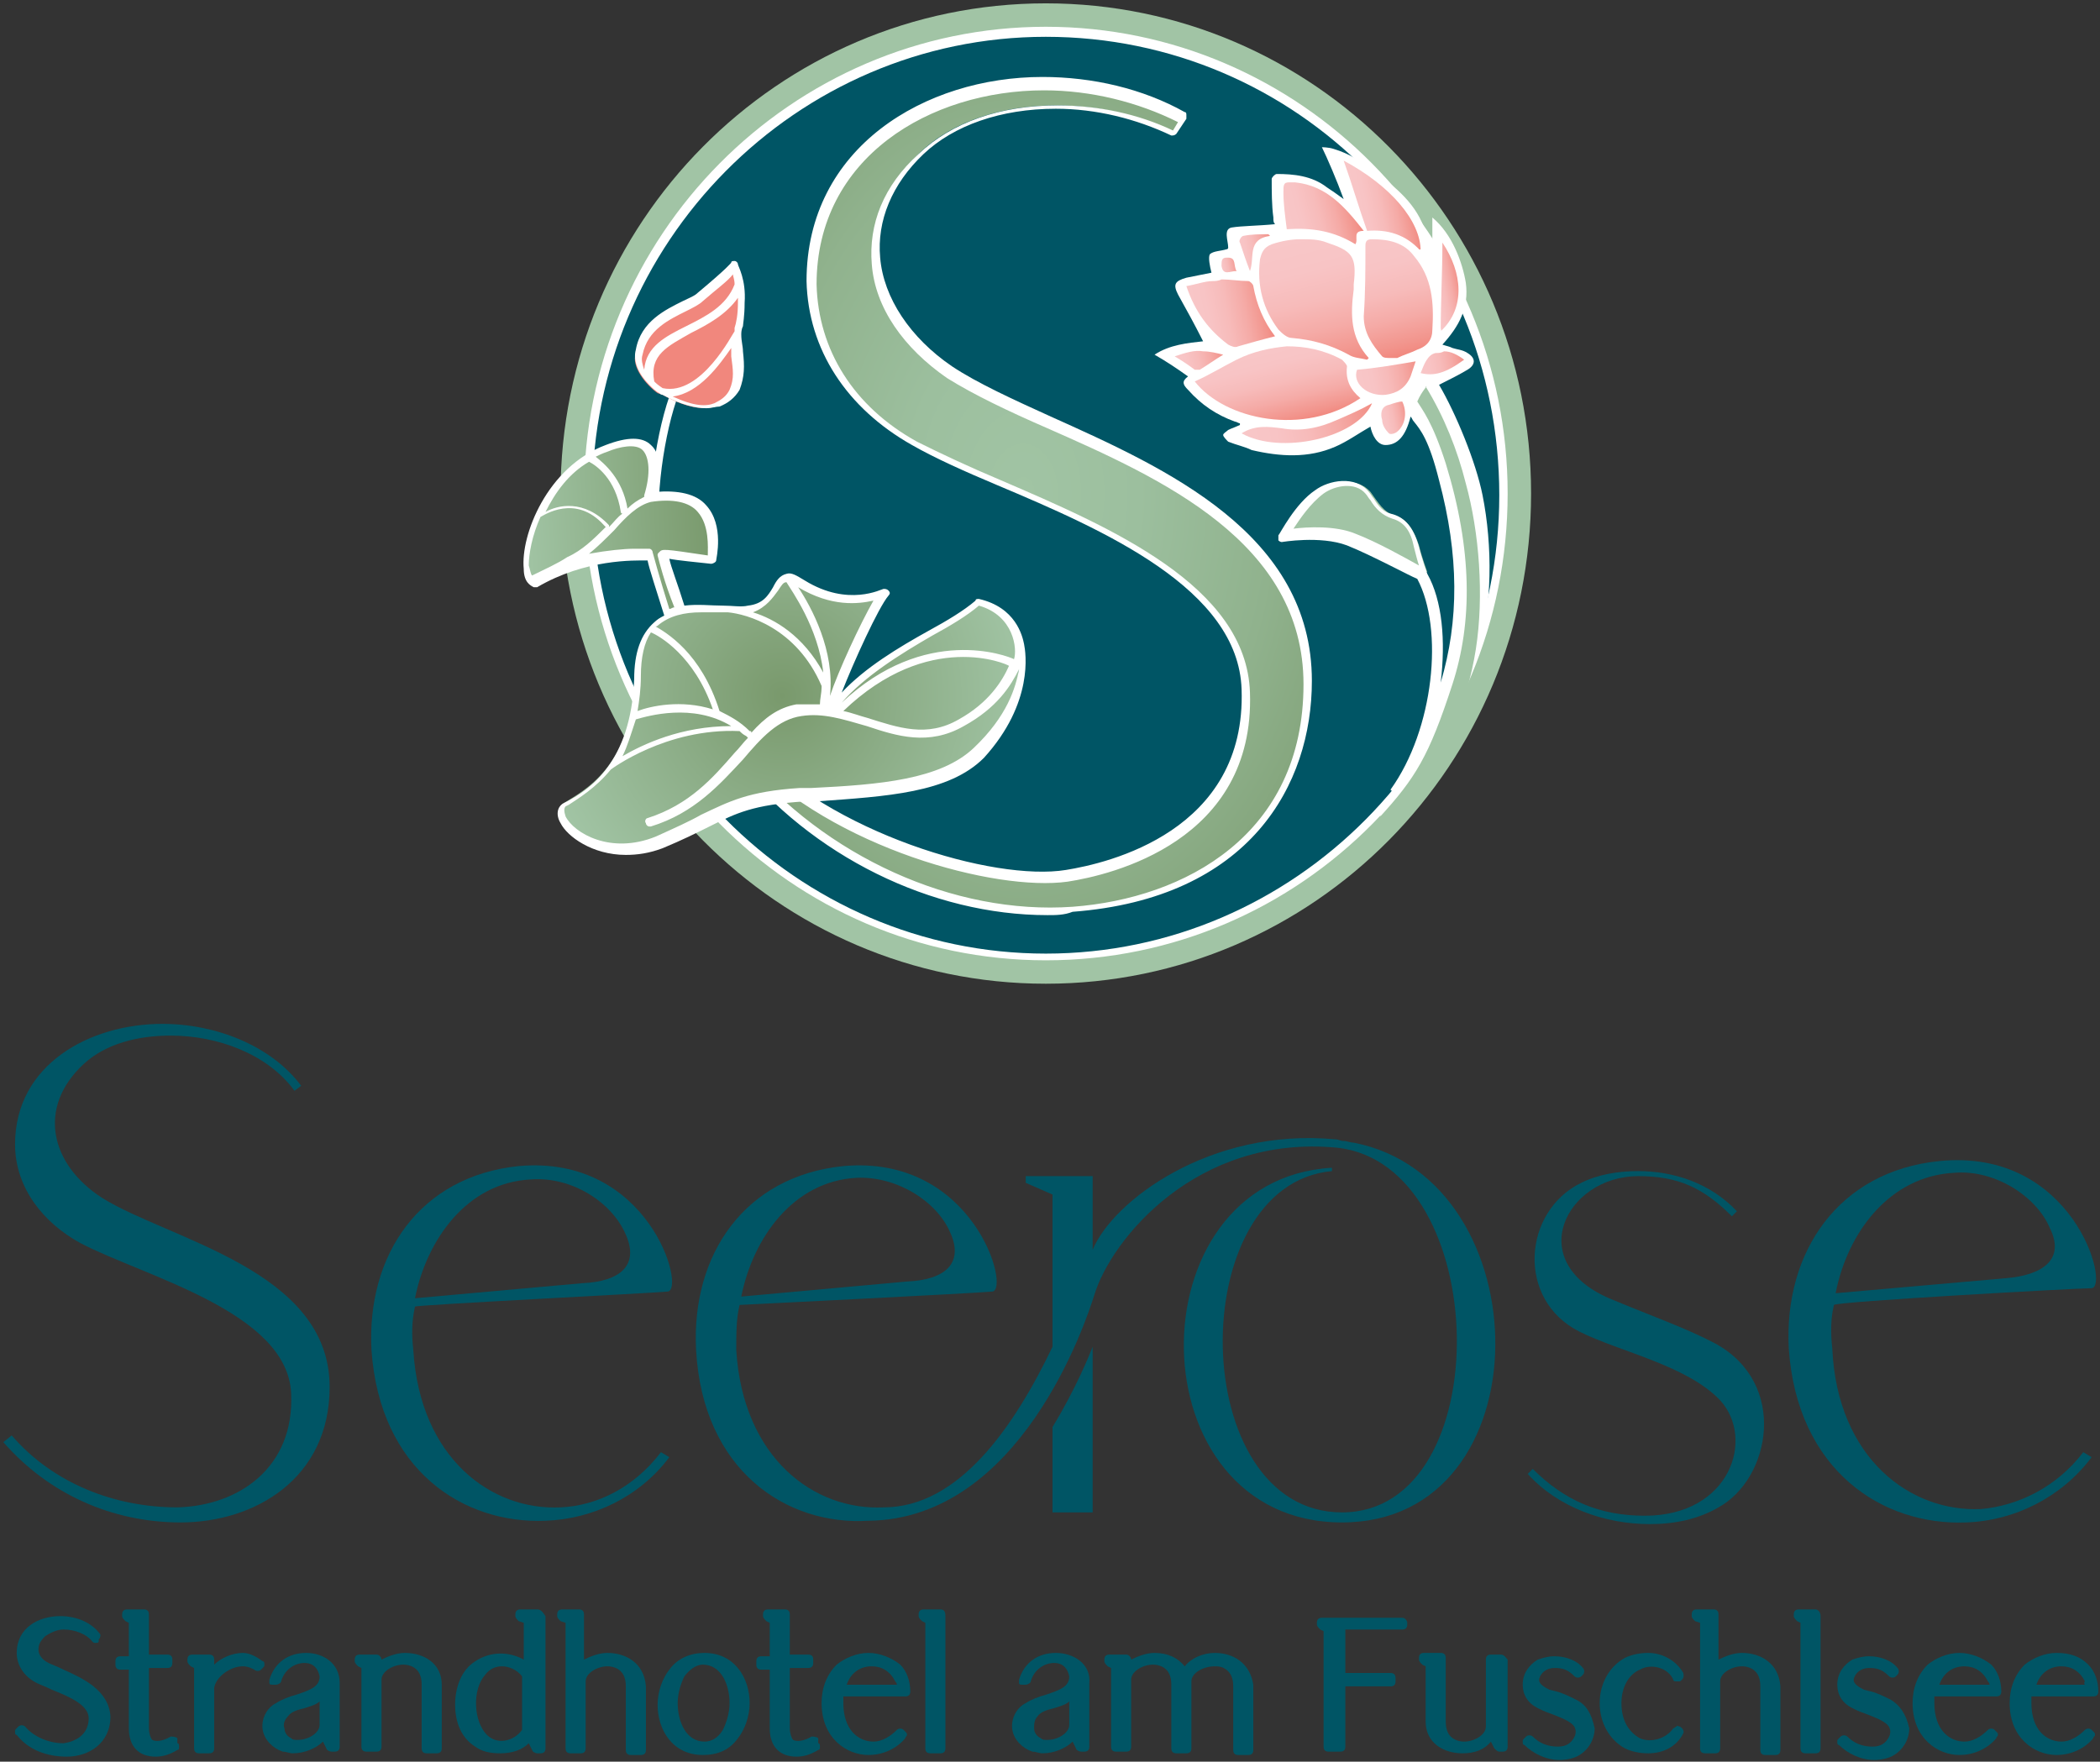 <?xml version="1.0" encoding="utf-8"?>
<!-- Generator: Adobe Illustrator 28.2.0, SVG Export Plug-In . SVG Version: 6.00 Build 0)  -->
<svg version="1.1" id="Ebene_1" xmlns="http://www.w3.org/2000/svg" xmlns:xlink="http://www.w3.org/1999/xlink" x="0px" y="0px"
	 width="125.5px" height="105.3px" viewBox="0 0 125.5 105.3" style="enable-background:new 0 0 125.5 105.3;" xml:space="preserve"
	>
<rect x="0" y="0" width="125.5" height="105.3" fill="#333333" stroke="none"/>
<style type="text/css">
	.st0{fill:#005565;}
	.st1{clip-path:url(#SVGID_00000122712973308828813330000007113555768699957685_);fill:#A1C4A5;}
	.st2{clip-path:url(#SVGID_00000122712973308828813330000007113555768699957685_);fill:#005565;}
	.st3{clip-path:url(#SVGID_00000122712973308828813330000007113555768699957685_);fill:#FFFFFF;}
	
		.st4{clip-path:url(#SVGID_00000111912665476088676820000008902051232272664511_);fill:url(#SVGID_00000059274279747509704520000000557431779093082775_);}
	.st5{clip-path:url(#SVGID_00000095331454933156843720000013982560656742348204_);fill:#FFFFFF;}
	
		.st6{clip-path:url(#SVGID_00000113314696669244667390000004069160506785641887_);fill:url(#SVGID_00000110451304077268488370000014980437886723944614_);}
	.st7{clip-path:url(#SVGID_00000172421712512625766740000018345879969610972052_);fill:#A1C4A5;}
	
		.st8{clip-path:url(#SVGID_00000067216271532628032550000013545824451995370123_);fill:url(#SVGID_00000136401197697241887620000012344280375484902845_);}
	.st9{clip-path:url(#SVGID_00000099644977371389014080000005539879279410663566_);fill:#F1877D;}
	.st10{clip-path:url(#SVGID_00000099644977371389014080000005539879279410663566_);fill:#FFFFFF;}
	.st11{clip-path:url(#SVGID_00000099644977371389014080000005539879279410663566_);fill:#A1C4A5;}
	
		.st12{clip-path:url(#SVGID_00000013180495033786517810000000021387671129514939_);fill:url(#SVGID_00000121237665410449967240000011065706269819848608_);}
	
		.st13{clip-path:url(#SVGID_00000171706986406281027440000016622315514228443298_);fill:url(#SVGID_00000181806996247867132280000017087137970437064621_);}
	
		.st14{clip-path:url(#SVGID_00000105426152491887715750000005607689875698877069_);fill:url(#SVGID_00000021827596811871479360000005543617298835292553_);}
	
		.st15{clip-path:url(#SVGID_00000142881477430897158680000016020724985151462536_);fill:url(#SVGID_00000095323745922851070970000010676655741985140113_);}
	
		.st16{clip-path:url(#SVGID_00000178168805912615588730000004620917228699642302_);fill:url(#SVGID_00000034802540029496090550000007119890244558404523_);}
	
		.st17{clip-path:url(#SVGID_00000139293300095226209240000013309904203397057721_);fill:url(#SVGID_00000117634435476470119820000000220913827245458859_);}
	
		.st18{clip-path:url(#SVGID_00000068652664332178185200000007631938124607755923_);fill:url(#SVGID_00000042731750454675387820000012133205499847357580_);}
	
		.st19{clip-path:url(#SVGID_00000155856871097709984130000013045216209040973737_);fill:url(#SVGID_00000077309021115666762460000000249116346647569047_);}
	
		.st20{clip-path:url(#SVGID_00000168820436453036740580000013921937799387319976_);fill:url(#SVGID_00000142143641035472677320000009902000705442323368_);}
	
		.st21{clip-path:url(#SVGID_00000171708367162833702760000009592492248622378415_);fill:url(#SVGID_00000088825252452417539530000001039752323779753662_);}
	
		.st22{clip-path:url(#SVGID_00000127035787750854338290000005168608841301081506_);fill:url(#SVGID_00000129900615091642124420000016609245186821273534_);}
	
		.st23{clip-path:url(#SVGID_00000020371817922748401950000016792343073551481243_);fill:url(#SVGID_00000155859784177270034690000012154612225338524572_);}
	
		.st24{clip-path:url(#SVGID_00000163792495099932619930000008206578662383918250_);fill:url(#SVGID_00000000198814185801371160000008424102408566995614_);}
	
		.st25{clip-path:url(#SVGID_00000163069187012893977650000009624353883628531882_);fill:url(#SVGID_00000178173570657708391750000014818912062277619894_);}
</style>
<g>
	<path class="st0" d="M3.8,99.8c-0.4-0.2-0.7-0.3-0.9-0.4c-0.4-0.2-0.6-0.5-0.6-0.8c0-0.3,0.1-0.5,0.4-0.8c0.3-0.2,0.7-0.4,1.1-0.4
		c0.7,0,1.4,0.3,1.7,0.7c0.1,0.1,0.1,0.1,0.2,0.1c0.1,0,0.2,0,0.2-0.1L5.9,98C6,97.9,6,97.8,6,97.7c-0.5-0.7-1.4-1.1-2.4-1.1
		c-1.3,0-2.6,0.7-2.6,2.2c0,0.7,0.4,1.4,1.2,1.8c0.2,0.1,0.5,0.2,0.9,0.4c1,0.4,2.2,0.9,2.2,1.7c0,1-0.8,1.4-1.5,1.5
		c-0.9,0-1.8-0.4-2.3-1c-0.1-0.1-0.3-0.1-0.4,0l-0.1,0.1c-0.1,0.1-0.1,0.1-0.1,0.2c0,0.1,0,0.2,0.1,0.2c0.7,0.9,1.8,1.3,3,1.3
		c1.3,0,2.6-0.8,2.6-2.4C6.5,101,4.9,100.3,3.8,99.8"/>
	<path class="st0" d="M10.6,103.9c-0.1-0.1-0.3-0.1-0.4-0.1c-0.5,0.3-0.9,0.3-1.1,0.2c-0.1-0.1-0.2-0.4-0.2-0.7v-3.6H10
		c0.2,0,0.3-0.1,0.3-0.3v-0.2c0-0.2-0.1-0.3-0.3-0.3H8.9v-2.4c0-0.2-0.1-0.3-0.3-0.3h-1c-0.2,0-0.3,0.1-0.3,0.3v0.1
		c0,0.1,0.1,0.2,0.2,0.3L7.7,97v2H7.2c-0.2,0-0.3,0.1-0.3,0.3v0.2c0,0.2,0.1,0.3,0.3,0.3h0.5v3.5c0,1.1,0.6,1.7,1.6,1.7
		c0.4,0,0.8-0.1,1.3-0.4c0.1,0,0.1-0.1,0.1-0.2c0-0.1,0-0.2-0.1-0.2L10.6,103.9z"/>
	<path class="st0" d="M14.5,98.8c-0.6,0-1.3,0.3-1.7,0.7v-0.3c0-0.2-0.1-0.3-0.3-0.3h-1c-0.2,0-0.3,0.1-0.3,0.3v0.1
		c0,0.1,0.1,0.2,0.2,0.3l0.2,0.1v4.8c0,0.2,0.1,0.3,0.3,0.3h0.6c0.2,0,0.3-0.1,0.3-0.3l0-3.6c0.1-0.7,1-1.3,1.7-1.3
		c0.3,0,0.5,0.1,0.7,0.2c0.1,0.1,0.3,0.1,0.4,0l0.1-0.1c0.1-0.1,0.1-0.1,0.1-0.2c0-0.1,0-0.2-0.1-0.2C15.3,99,14.9,98.8,14.5,98.8"
		/>
	<path class="st0" d="M17.2,102.6c0.2-0.3,0.6-0.4,1-0.5c0.3-0.1,0.7-0.2,0.9-0.4l0,1.4c0,0.5-0.7,0.9-1.3,0.9c-0.2,0-0.3,0-0.4-0.1
		c0,0,0,0,0,0c-0.2-0.1-0.4-0.3-0.4-0.6C16.9,103.1,17,102.8,17.2,102.6 M18.3,98.8c-1.1,0-1.9,0.6-2.2,1.6c0,0.1,0,0.2,0,0.2
		c0,0.1,0.1,0.1,0.2,0.1l0.2,0c0.1,0,0.3-0.1,0.3-0.2c0.2-0.7,0.8-1.1,1.4-1.1c0.5,0,0.8,0.3,0.9,0.8c0,0,0,0,0,0
		c0,0.6-0.5,0.8-1.4,1.1c-0.4,0.1-0.9,0.3-1.2,0.5c-0.6,0.3-0.9,1-0.8,1.6c0.1,0.6,0.6,1.1,1.2,1.3c0.2,0,0.4,0.1,0.6,0.1
		c0.7,0,1.4-0.3,1.8-0.7l0.2,0.4c0,0.1,0.2,0.2,0.3,0.2H20c0.2,0,0.3-0.1,0.3-0.3v-3.8C20.3,99.4,19.3,98.8,18.3,98.8"/>
	<path class="st0" d="M24.2,98.8c-0.5,0-1,0.2-1.4,0.4c0-0.1-0.1-0.3-0.3-0.3h-1c-0.2,0-0.3,0.1-0.3,0.3v0.1c0,0.1,0.1,0.2,0.2,0.3
		l0.2,0.1v4.7c0,0.2,0.1,0.3,0.3,0.3h0.6c0.2,0,0.3-0.1,0.3-0.3v-4c0-0.5,0.7-0.9,1.3-0.9c0.3,0,0.6,0.1,0.8,0.3
		c0.2,0.2,0.3,0.5,0.3,0.9v3.8c0,0.2,0.1,0.3,0.3,0.3h0.6c0.2,0,0.3-0.1,0.3-0.3v-3.8C26.4,99.4,25.3,98.8,24.2,98.8"/>
	<path class="st0" d="M31.2,100.2v3.2c-0.5,0.7-1.5,0.9-2.1,0.3c-0.8-0.8-0.9-2.7-0.1-3.6c0.3-0.4,0.7-0.5,1-0.5
		C30.4,99.6,30.9,99.8,31.2,100.2 M32.1,96.2h-1c-0.2,0-0.3,0.1-0.3,0.3v0.1c0,0.1,0.1,0.2,0.2,0.3l0.3,0.1v2.2
		c-0.9-0.5-2-0.5-2.9,0.1c0,0,0,0,0,0c-0.8,0.5-1.2,1.5-1.2,2.6c0,1.1,0.4,2,1.2,2.5c0.4,0.3,0.9,0.4,1.5,0.4c0.7,0,1.3-0.2,1.7-0.6
		l0.2,0.4c0,0.1,0.2,0.2,0.3,0.2h0.2c0.2,0,0.3-0.1,0.3-0.3v-7.9C32.4,96.3,32.3,96.2,32.1,96.2"/>
	<path class="st0" d="M36.3,98.8c-0.5,0-1,0.2-1.4,0.4v-2.7c0-0.2-0.1-0.3-0.3-0.3h-1c-0.2,0-0.3,0.1-0.3,0.3v0.1
		c0,0.1,0.1,0.2,0.2,0.3l0.3,0.1v7.5c0,0.2,0.1,0.3,0.3,0.3h0.6c0.2,0,0.3-0.1,0.3-0.3v-4c0-0.5,0.7-0.9,1.3-0.9
		c0.3,0,0.6,0.1,0.8,0.3c0.2,0.2,0.3,0.5,0.3,0.9v3.8c0,0.2,0.1,0.3,0.3,0.3h0.6c0.2,0,0.3-0.1,0.3-0.3v-3.8
		C38.5,99.4,37.4,98.8,36.3,98.8"/>
	<path class="st0" d="M42.1,104.1c-1.1,0-1.6-1.2-1.6-2.3c0-0.6,0.2-1.2,0.4-1.6c0.3-0.4,0.7-0.7,1.1-0.7c1.1,0,1.6,1.2,1.6,2.3
		c0,0.6-0.2,1.2-0.4,1.6C42.9,103.9,42.5,104.1,42.1,104.1 M42.1,98.8c-0.8,0-1.6,0.3-2.1,1c-0.4,0.5-0.7,1.3-0.7,2.1
		c0,1.5,0.9,3,2.7,3c0.9,0,1.6-0.3,2.1-1c0.4-0.5,0.7-1.3,0.7-2.1C44.8,100.3,43.9,98.8,42.1,98.8"/>
	<path class="st0" d="M48.9,103.9c-0.1-0.1-0.3-0.1-0.4-0.1c-0.5,0.3-0.9,0.3-1.1,0.2c-0.1-0.1-0.2-0.4-0.2-0.7v-3.6h1.1
		c0.2,0,0.3-0.1,0.3-0.3v-0.2c0-0.2-0.1-0.3-0.3-0.3h-1.1v-2.4c0-0.2-0.1-0.3-0.3-0.3h-1c-0.2,0-0.3,0.1-0.3,0.3v0.1
		c0,0.1,0.1,0.2,0.2,0.3L46,97v2h-0.5c-0.2,0-0.3,0.1-0.3,0.3v0.2c0,0.2,0.1,0.3,0.3,0.3H46v3.5c0,1.1,0.6,1.7,1.6,1.7
		c0.4,0,0.8-0.1,1.3-0.4c0.1,0,0.1-0.1,0.1-0.2c0-0.1,0-0.2-0.1-0.2L48.9,103.9z"/>
	<path class="st0" d="M50.6,100.7c0.2-0.6,0.7-1.1,1.5-1.1c0.6,0,1.1,0.3,1.4,0.9c0.1,0.1,0.1,0.2,0.1,0.2c0,0-0.1,0-0.1,0H50.6z
		 M51.9,98.8c-0.7,0-1.4,0.3-1.9,0.7c-0.6,0.6-0.9,1.4-0.9,2.3c0,2.1,1.5,3.1,2.8,3.1c0.9,0,1.7-0.4,2.2-1c0-0.1,0.1-0.1,0.1-0.2
		c0-0.1,0-0.1-0.1-0.2l-0.1-0.1c-0.1-0.1-0.3-0.1-0.4,0c-0.4,0.4-0.9,0.7-1.4,0.7c-0.9,0-1.8-0.7-1.8-2.3c0-0.1,0-0.2,0-0.4h3.7
		c0.2,0,0.3-0.1,0.3-0.3c0-0.6-0.2-1.2-0.6-1.6C53.3,99.1,52.6,98.8,51.9,98.8"/>
	<path class="st0" d="M56.2,96.2h-1c-0.2,0-0.3,0.1-0.3,0.3v0.1c0,0.1,0.1,0.2,0.2,0.3l0.2,0.1v7.5c0,0.2,0.1,0.3,0.3,0.3h0.6
		c0.2,0,0.3-0.1,0.3-0.3v-7.9C56.5,96.3,56.4,96.2,56.2,96.2"/>
	<path class="st0" d="M62,102.6c0.2-0.3,0.6-0.4,1-0.5c0.3-0.1,0.7-0.2,0.9-0.4l0,1.4c0,0.5-0.7,0.9-1.3,0.9c-0.2,0-0.3,0-0.4-0.1
		c0,0,0,0,0,0c-0.2-0.1-0.4-0.3-0.4-0.6C61.8,103.1,61.8,102.8,62,102.6 M63.1,98.8c-1.1,0-1.9,0.6-2.2,1.6c0,0.1,0,0.2,0,0.2
		c0,0.1,0.1,0.1,0.2,0.1l0.2,0c0.1,0,0.3-0.1,0.3-0.2c0.2-0.7,0.8-1.1,1.4-1.1c0.5,0,0.8,0.3,0.9,0.8c0,0,0,0,0,0
		c0,0.6-0.5,0.8-1.4,1.1c-0.4,0.1-0.9,0.3-1.2,0.5c-0.6,0.3-0.9,1-0.8,1.6c0.1,0.6,0.6,1.1,1.2,1.3c0.2,0,0.4,0.1,0.6,0.1
		c0.7,0,1.4-0.3,1.8-0.7l0.2,0.4c0,0.1,0.2,0.2,0.3,0.2h0.2c0.2,0,0.3-0.1,0.3-0.3v-3.8C65.2,99.4,64.1,98.8,63.1,98.8"/>
	<path class="st0" d="M72.6,98.8c-0.7,0-1.4,0.3-1.8,0.8c-0.4-0.5-1-0.8-1.8-0.8c-0.5,0-1,0.2-1.4,0.4c0-0.1-0.1-0.3-0.3-0.3h-1
		c-0.2,0-0.3,0.1-0.3,0.3v0.1c0,0.1,0.1,0.2,0.2,0.3l0.2,0.1v4.7c0,0.2,0.1,0.3,0.3,0.3h0.6c0.2,0,0.3-0.1,0.3-0.3v-4
		c0-0.5,0.7-0.9,1.3-0.9c0.3,0,0.6,0.1,0.8,0.3c0.2,0.2,0.3,0.5,0.3,0.9v3.8c0,0.2,0.1,0.3,0.3,0.3h0.6c0.2,0,0.3-0.1,0.3-0.3v-3.8
		c0-0.1,0-0.2,0-0.2c0-0.5,0.7-0.9,1.4-0.9c0.2,0,0.5,0,0.8,0.3c0.2,0.2,0.3,0.5,0.3,0.9c0,0,0,0.1,0,0.1v3.7c0,0.2,0.1,0.3,0.3,0.3
		h0.6c0.2,0,0.3-0.1,0.3-0.3v-3.8c0,0,0-0.1,0-0.1C74.7,99.4,73.7,98.8,72.6,98.8"/>
	<path class="st0" d="M83.8,96.7H79c-0.2,0-0.3,0.1-0.3,0.3v0.1c0,0.1,0.1,0.2,0.2,0.3l0.2,0.1v6.9c0,0.2,0.1,0.3,0.3,0.3h0.7
		c0.2,0,0.3-0.1,0.3-0.3v-3.6h2.7c0.2,0,0.3-0.1,0.3-0.3v-0.2c0-0.2-0.1-0.3-0.3-0.3h-2.7v-2.6h3.4c0.2,0,0.3-0.1,0.3-0.3V97
		C84.1,96.9,84,96.7,83.8,96.7"/>
	<path class="st0" d="M89.7,98.9h-0.6c-0.2,0-0.3,0.1-0.3,0.3v4c0,0.5-0.7,0.9-1.3,0.9c-0.3,0-0.6-0.1-0.8-0.3
		c-0.2-0.2-0.3-0.5-0.3-0.9v-3.8c0-0.2-0.1-0.3-0.3-0.3h-1c-0.2,0-0.3,0.1-0.3,0.3v0.1c0,0.1,0.1,0.2,0.2,0.3l0.2,0.1v3.3
		c0,1.3,1.1,1.9,2.2,1.9c0.7,0,1.3-0.2,1.7-0.7l0.2,0.4c0.1,0.1,0.2,0.2,0.3,0.2h0.2c0.2,0,0.3-0.1,0.3-0.3v-5.2
		C90,99.1,89.9,98.9,89.7,98.9"/>
	<path class="st0" d="M94.2,101.6c-0.4-0.2-0.8-0.4-1.2-0.5l-0.4-0.1c-0.4-0.2-0.7-0.4-0.6-0.7c0.1-0.3,0.4-0.6,0.9-0.6
		c0.5,0,0.8,0.1,1.2,0.5c0.1,0.1,0.3,0.1,0.4,0l0.1-0.1c0.1-0.1,0.1-0.3,0-0.4c-0.4-0.5-1.1-0.7-1.7-0.7c-0.4,0-0.7,0.1-1,0.2
		c-0.5,0.3-0.9,0.8-0.9,1.5c0,0.6,0.3,1.1,0.9,1.4c0.2,0.1,0.4,0.2,0.7,0.3c0.5,0.2,1.1,0.4,1.4,0.7c0.2,0.2,0.2,0.5,0.1,0.7
		c-0.2,0.4-0.5,0.6-1,0.6c-0.6,0-1.1-0.2-1.5-0.6c-0.1-0.1-0.3-0.1-0.4,0l-0.1,0.1c-0.1,0.1-0.1,0.1-0.1,0.2c0,0.1,0,0.2,0.1,0.2
		c0.5,0.5,1.3,0.9,2.1,0.9c0.4,0,0.9-0.1,1.2-0.3c0.5-0.3,0.9-0.9,0.9-1.6C95.1,102.4,94.8,101.9,94.2,101.6"/>
	<path class="st0" d="M100.4,103.2c-0.1,0-0.2-0.1-0.2,0c-0.1,0-0.1,0.1-0.2,0.1c-0.4,0.6-1.3,0.9-2,0.6c-0.7-0.4-1.1-1.1-1.1-2.1
		c0-0.9,0.4-1.7,1.1-2c0.7-0.4,1.7-0.1,2,0.6c0,0.1,0.1,0.1,0.2,0.1c0.1,0,0.2,0,0.2,0c0.3-0.2,0.2-0.4,0.2-0.5
		c-0.4-0.7-1.2-1.2-2.1-1.2c-0.5,0-1,0.1-1.4,0.3c-0.9,0.5-1.5,1.5-1.5,2.7c0,1.2,0.6,2.2,1.5,2.7c0.4,0.2,0.9,0.3,1.4,0.3
		c0.9,0,1.7-0.4,2.1-1.2C100.6,103.6,100.7,103.4,100.4,103.2"/>
	<path class="st0" d="M104.1,98.8c-0.5,0-1,0.2-1.4,0.4v-2.7c0-0.2-0.1-0.3-0.3-0.3h-1c-0.2,0-0.3,0.1-0.3,0.3v0.1
		c0,0.1,0.1,0.2,0.2,0.3l0.3,0.1v7.5c0,0.2,0.1,0.3,0.3,0.3h0.6c0.2,0,0.3-0.1,0.3-0.3v-4c0-0.5,0.7-0.9,1.3-0.9
		c0.3,0,0.6,0.1,0.8,0.3c0.2,0.2,0.3,0.5,0.3,0.9v3.8c0,0.2,0.1,0.3,0.3,0.3h0.6c0.2,0,0.3-0.1,0.3-0.3v-3.8
		C106.3,99.4,105.2,98.8,104.1,98.8"/>
	<path class="st0" d="M108.5,96.2h-1c-0.2,0-0.3,0.1-0.3,0.3v0.1c0,0.1,0.1,0.2,0.2,0.3l0.2,0.1v7.5c0,0.2,0.1,0.3,0.3,0.3h0.6
		c0.2,0,0.3-0.1,0.3-0.3v-7.9C108.8,96.3,108.6,96.2,108.5,96.2"/>
	<path class="st0" d="M113,101.6c-0.4-0.2-0.8-0.4-1.2-0.5l-0.4-0.1c-0.4-0.2-0.7-0.4-0.6-0.7c0.1-0.3,0.4-0.6,0.9-0.6
		c0.5,0,0.8,0.1,1.2,0.5c0.1,0.1,0.3,0.1,0.4,0l0.1-0.1c0.1-0.1,0.1-0.3,0-0.4c-0.4-0.5-1.1-0.7-1.7-0.7c-0.4,0-0.7,0.1-1,0.2
		c-0.5,0.3-0.9,0.8-0.9,1.5c0,0.6,0.3,1.1,0.9,1.4c0.2,0.1,0.4,0.2,0.7,0.3c0.5,0.2,1.1,0.4,1.4,0.7c0.2,0.2,0.2,0.5,0.1,0.7
		c-0.2,0.4-0.5,0.6-1,0.6c-0.6,0-1.1-0.2-1.5-0.6c-0.1-0.1-0.3-0.1-0.4,0l-0.1,0.1c-0.1,0.1-0.1,0.1-0.1,0.2c0,0.1,0,0.2,0.1,0.2
		c0.5,0.5,1.3,0.9,2.1,0.9c0.4,0,0.9-0.1,1.2-0.3c0.5-0.3,0.9-0.9,0.9-1.6C113.9,102.4,113.5,101.9,113,101.6"/>
	<path class="st0" d="M115.9,100.7c0.2-0.6,0.7-1.1,1.5-1.1c0.6,0,1.1,0.3,1.4,0.9c0.1,0.1,0.1,0.2,0.1,0.2c0,0-0.1,0-0.1,0H115.9z
		 M117.1,98.8c-0.7,0-1.4,0.3-1.9,0.7c-0.6,0.6-0.9,1.4-0.9,2.3c0,2.1,1.5,3.1,2.8,3.1c0.9,0,1.7-0.4,2.2-1c0-0.1,0.1-0.1,0.1-0.2
		c0-0.1,0-0.1-0.1-0.2l-0.1-0.1c-0.1-0.1-0.3-0.1-0.4,0c-0.4,0.4-0.9,0.7-1.4,0.7c-0.9,0-1.8-0.7-1.8-2.3c0-0.1,0-0.2,0-0.4h3.7
		c0.2,0,0.3-0.1,0.3-0.3c0-0.6-0.2-1.2-0.6-1.6C118.5,99.1,117.8,98.8,117.1,98.8"/>
	<path class="st0" d="M124.6,100.7c0,0-0.1,0-0.1,0h-2.8c0.2-0.6,0.7-1.1,1.5-1.1c0.6,0,1.1,0.3,1.4,0.9
		C124.5,100.6,124.6,100.7,124.6,100.7 M125.1,101.4c0.2,0,0.3-0.1,0.3-0.3c0-0.6-0.2-1.2-0.6-1.6c-0.5-0.5-1.1-0.7-1.9-0.7
		c-0.7,0-1.4,0.3-1.9,0.7c-0.6,0.6-0.9,1.4-0.9,2.3c0,2.1,1.5,3.1,2.8,3.1c0.9,0,1.7-0.4,2.2-1c0-0.1,0.1-0.1,0.1-0.2
		c0-0.1,0-0.1-0.1-0.2l-0.1-0.1c-0.1-0.1-0.3-0.1-0.4,0c-0.4,0.4-0.9,0.7-1.4,0.7c-0.9,0-1.8-0.7-1.8-2.3c0-0.1,0-0.2,0-0.4H125.1z"
		/>
	<path class="st0" d="M18,64.9c-1.8-2.4-5.1-3.7-8.3-3.7c-4.3,0-8.8,2.4-8.8,7.2c0,2.6,1.7,4.7,3.9,5.9c3.8,2,12.4,4.1,12.6,9
		c0.2,4.4-3.1,6.7-6.8,6.8c-3.7,0-7.4-1.4-9.9-4.3l-0.5,0.4c2.7,3.1,6.5,4.8,10.6,4.8c4.4,0,8.9-2.6,8.9-8.1c0-7-9.6-8.8-13.6-11.3
		c-3.1-2-3.9-5.4-1.1-8c1.3-1.2,3.2-1.7,5.2-1.7c2.8,0,5.8,1.1,7.4,3.3L18,64.9z"/>
	<path class="st0" d="M37.4,73.8c0.8,1.8-0.3,2.8-2.6,2.9l-10,0.9c0.7-3.5,3.1-6.9,6.9-7.1C34.2,70.3,36.6,71.9,37.4,73.8
		 M39.9,77.2c1.1-0.1-1.1-8.2-8.9-7.5c-5.9,0.6-9.1,5.3-8.8,11c0.5,7.2,5.5,10.4,10.4,10.2c2.8-0.1,5.6-1.4,7.4-3.8l-0.5-0.3
		c-1.6,2.1-3.8,3.2-6,3.3c-4.1,0.2-8.4-2.9-8.8-9.4c-0.1-0.9-0.1-1.7,0.1-2.6C24.8,78,38.9,77.3,39.9,77.2"/>
	<path class="st0" d="M91.3,88.1c1.8,2,4.6,3,7.3,3c1.5,0,2.9-0.3,4.1-1c3.1-1.7,4.2-7.4-0.2-9.8c-1.7-0.9-3.7-1.6-6.1-2.6
		c-5.5-2.2-2.8-7.4,1.5-7.4c2.4,0,3.9,0.7,5.6,2.4l0.3-0.3c-1.6-1.7-3.8-2.4-5.9-2.4c-1.2,0-2.4,0.2-3.4,0.7c-3.5,1.7-3.9,7-0.1,8.9
		c2.4,1.2,6.4,2,8.4,4.1c2.1,2.3,0.6,6.9-4.5,6.9c-2.7,0-4.8-0.9-6.7-2.8L91.3,88.1z"/>
	<path class="st0" d="M65.3,80.5c-0.2,0.5-1,2.5-2.4,4.8v5.1h2.4V80.5z M44.3,77.5c0.7-3.5,3.1-6.9,6.9-7.1c2.4-0.1,4.8,1.4,5.6,3.3
		c0.8,1.8-0.3,2.8-2.6,2.9L44.3,77.5z M80.9,68.3L80.9,68.3c-0.2,0-0.4-0.1-0.6-0.1c-0.2,0-0.3-0.1-0.5-0.1l0,0
		c-7.5-0.7-13.3,3.7-14.5,6.6v-4.4h-4v0.4l1.6,0.7v9.1c-2.3,4.8-5.6,9.6-10.1,9.6c-4.1,0.2-8.4-2.9-8.8-9.4C44,79.7,44,78.8,44.2,78
		c0,0,14.1-0.7,15.1-0.8c1.1-0.1-1.1-8.2-8.9-7.5c-5.9,0.6-9.1,5.3-8.8,11C42,87.9,47,91.2,51.9,90.9c9.1-0.1,13-11.9,13.5-13.5
		c0,0,0,0,0,0c1-3.3,6.1-9.6,14.5-8.8l0,0c9.3,1,9.7,21.8,0.3,21.8c-9.3,0-9.5-19.6-0.6-20.4l0-0.2C67.6,70.5,67.8,91,80.2,91
		C92.4,91,92.2,70.5,80.9,68.3"/>
	<path class="st0" d="M122.5,73.4c0.9,1.8-0.3,2.8-2.6,3l-10.2,0.9c0.7-3.6,3.2-7,7.1-7.2C119.2,69.9,121.7,71.5,122.5,73.4 M125,77
		c1.1-0.1-1.1-8.4-9.1-7.6c-6,0.6-9.3,5.4-9,11.2c0.5,7.3,5.6,10.6,10.6,10.4c2.9-0.1,5.7-1.5,7.5-3.9l-0.5-0.3
		c-1.6,2.1-3.9,3.2-6.1,3.4c-4.2,0.2-8.6-3-8.9-9.6c-0.1-0.9-0.1-1.8,0.1-2.6C109.7,77.8,124.1,77,125,77"/>
	<g>
		<defs>
			<rect id="SVGID_1_" x="29.5" y="-2.2" width="62.4" height="62.4"/>
		</defs>
		<clipPath id="SVGID_00000142866154291102362980000007670495733012989062_">
			<use xlink:href="#SVGID_1_"  style="overflow:visible;"/>
		</clipPath>
		<path style="clip-path:url(#SVGID_00000142866154291102362980000007670495733012989062_);fill:#A1C4A5;" d="M91.5,29.5
			c0,16.2-13,29.3-29,29.3s-29-13.1-29-29.3s13-29.3,29-29.3S91.5,13.3,91.5,29.5"/>
		<path style="clip-path:url(#SVGID_00000142866154291102362980000007670495733012989062_);fill:#005565;" d="M89.9,29.5
			c0,15.3-12.2,27.6-27.4,27.6c-15.1,0-27.4-12.4-27.4-27.6S47.4,1.9,62.5,1.9C77.6,1.9,89.9,14.3,89.9,29.5"/>
		<path style="clip-path:url(#SVGID_00000142866154291102362980000007670495733012989062_);fill:#FFFFFF;" d="M62.5,57.4
			c-15.2,0-27.6-12.5-27.6-27.9S47.3,1.6,62.5,1.6c15.2,0,27.6,12.5,27.6,27.9S77.8,57.4,62.5,57.4 M62.5,2.2
			c-14.9,0-27.1,12.3-27.1,27.4c0,15.1,12.2,27.4,27.1,27.4s27.1-12.3,27.1-27.4C89.6,14.4,77.5,2.2,62.5,2.2"/>
		<path style="clip-path:url(#SVGID_00000142866154291102362980000007670495733012989062_);fill:#FFFFFF;" d="M84.8,24.5
			c0.4,0.7,1.1,1,1.9,4.1c1.4,5.3,1.1,9.4-0.1,13c-1.1,3.3-1.7,4.6-3.3,6.7c0,0.3,3.3-4.6,4.9-9.5c0.6-2.6,0.6-6.2,0-9.1
			c-0.4-1.9-1.6-4.9-2.6-6.6C85,21.4,83.9,23.3,84.8,24.5"/>
		<path style="clip-path:url(#SVGID_00000142866154291102362980000007670495733012989062_);fill:#FFFFFF;" d="M40.4,24
			c-0.8,2.4-1.4,6.7-0.8,9.1l-0.5,0.1c-0.6-2.4,0-6.9,0.9-9.5L40.4,24z"/>
	</g>
	<g>
		<defs>
			<path id="SVGID_00000136389334946529387930000005909015249809883569_" d="M48.5,16.8c0.1,4.3,2.6,7.7,6.1,9.6
				c5.9,3.3,19.5,6.7,19.8,14.8c0.3,7.1-5.5,10.2-10.7,11c-4.3,0.6-14.1-2.1-19.1-7.6l-0.5,0.6c5,6.2,12.9,9.7,20,9.1
				c7.1-0.6,14-4.7,14-13.6c0-11.5-15.1-14.5-21.4-18.6C51.9,19,50.6,13.4,55,9.1c2-1.9,5-2.8,8.1-2.8c2.4,0,4.8,0.5,7,1.6L70.8,7
				c-2.5-1.4-5.5-2.1-8.4-2.1C55.6,4.9,48.5,8.9,48.5,16.8"/>
		</defs>
		<clipPath id="SVGID_00000150082220874432402780000006405381483377401259_">
			<use xlink:href="#SVGID_00000136389334946529387930000005909015249809883569_"  style="overflow:visible;"/>
		</clipPath>
		
			<radialGradient id="SVGID_00000005948380351435811610000006178484209057809558_" cx="-71.09" cy="173.844" r="0.68" gradientTransform="matrix(36.901 0 0 53.428 2684.429 -9258.575)" gradientUnits="userSpaceOnUse">
			<stop  offset="0" style="stop-color:#A1C4A4"/>
			<stop  offset="0.276" style="stop-color:#9CBF9E"/>
			<stop  offset="0.597" style="stop-color:#90B28D"/>
			<stop  offset="0.938" style="stop-color:#7D9D72"/>
			<stop  offset="1" style="stop-color:#79996C"/>
		</radialGradient>
		
			<rect x="44.1" y="4.9" style="clip-path:url(#SVGID_00000150082220874432402780000006405381483377401259_);fill:url(#SVGID_00000005948380351435811610000006178484209057809558_);" width="34" height="50"/>
	</g>
	<g>
		<defs>
			<rect id="SVGID_00000139263398086722776120000011574082924582904494_" x="29.5" y="-2.2" width="62.4" height="62.4"/>
		</defs>
		<clipPath id="SVGID_00000041260979389977195700000009961975842351436686_">
			<use xlink:href="#SVGID_00000139263398086722776120000011574082924582904494_"  style="overflow:visible;"/>
		</clipPath>
		<path style="clip-path:url(#SVGID_00000041260979389977195700000009961975842351436686_);fill:#FFFFFF;" d="M62.6,54.7
			c-6.9,0-14.1-3.5-18.7-9.3c-0.1-0.1-0.1-0.2,0-0.3l0.5-0.6c0-0.1,0.1-0.1,0.2-0.1c0.1,0,0.1,0,0.2,0.1c4.8,5.3,14.6,8.2,18.9,7.5
			c2.5-0.4,10.8-2.3,10.5-10.8C74,35.2,66,31.7,59.6,29c-1.9-0.8-3.7-1.6-5.1-2.4c-3.9-2.2-6.2-5.7-6.3-9.8c0-8,7.1-12.2,14.1-12.2
			c3,0,6,0.7,8.5,2.1c0.1,0,0.1,0.1,0.1,0.2c0,0.1,0,0.1,0,0.2L70.3,8c-0.1,0.1-0.2,0.1-0.3,0.1c-2.1-1-4.5-1.6-6.9-1.6
			c-3.3,0-6.1,1-7.9,2.7c-1.9,1.8-2.8,4-2.6,6.2c0.2,2.4,1.8,4.8,4.3,6.5c1.5,1,3.7,2,5.9,3c6.9,3.1,15.6,7,15.6,15.8
			c0,6.2-3.7,13-14.3,13.8C63.6,54.7,63.1,54.7,62.6,54.7 M44.4,45.3c4.9,5.9,12.6,9.4,19.7,8.9c6.7-0.5,13.8-4.3,13.8-13.3
			c0-8.5-8.5-12.3-15.3-15.3c-2.3-1-4.4-2-6-3c-2.6-1.8-4.3-4.2-4.5-6.8c-0.2-2.4,0.7-4.7,2.8-6.6c2-1.9,4.9-2.9,8.3-2.9
			c2.4,0,4.8,0.5,6.9,1.5l0.3-0.5c-2.4-1.2-5.2-1.9-8-1.9c-6.8,0-13.6,4-13.6,11.6c0.1,3.9,2.2,7.3,6,9.4c1.4,0.7,3.1,1.5,5,2.3
			c6.5,2.8,14.7,6.3,14.9,12.7c0.3,8.9-8.3,10.9-10.9,11.3c-4.3,0.6-14-2-19.2-7.5L44.4,45.3z"/>
	</g>
	<g>
		<defs>
			<path id="SVGID_00000176029439157898266390000008576080135410406585_" d="M36.2,26.8c-4.3,1.6-5.6,7.7-4.4,8c0,0,0,0,0.1,0
				c0,0,0,0,0,0l0,0c0,0,0,0,0,0c3.5-2.1,6.9-1.6,6.9-1.6s1.9,7.6,4.8,10.7c-1.7-3.8-3.8-9.8-3.9-10.7c0-0.1,2.9,0.3,2.9,0.3
				s1.1-4.6-3.8-3.7c0.1-0.3,1-3.3-1.1-3.3C37.3,26.5,36.8,26.6,36.2,26.8"/>
		</defs>
		<clipPath id="SVGID_00000065037878542599679130000001414026090412647354_">
			<use xlink:href="#SVGID_00000176029439157898266390000008576080135410406585_"  style="overflow:visible;"/>
		</clipPath>
		
			<linearGradient id="SVGID_00000096061505999528284850000003672797282414491821_" gradientUnits="userSpaceOnUse" x1="-71.643" y1="174.148" x2="-70.963" y2="174.148" gradientTransform="matrix(-16.741 0.951 0.951 16.741 -1322.084 -2812.431)">
			<stop  offset="0" style="stop-color:#79996C"/>
			<stop  offset="1" style="stop-color:#A1C4A4"/>
		</linearGradient>
		
			<polygon style="clip-path:url(#SVGID_00000065037878542599679130000001414026090412647354_);fill:url(#SVGID_00000096061505999528284850000003672797282414491821_);" points="
			44.6,43.8 30.7,44.6 29.7,26.5 43.5,25.7 		"/>
	</g>
	<g>
		<defs>
			<path id="SVGID_00000111182225327293198400000015885958587155422639_" d="M44.6,36.4c-0.4,0.1-1,0-1.6,0c-2.2-0.1-4.9-0.2-5,4
				c-0.2,5.5-3.2,6.9-4.3,7.6c-1.2,0.7,1.8,3.8,5.6,2.3c3.8-1.5,4-2.5,8.5-2.8c4.5-0.3,8.4-0.5,10.5-2.6c3.4-3.3,2.5-6.4,2.5-6.4
				s0-1.9-2.4-2.5c-2,1.7-6.7,3.5-8.8,6.4c-0.6,0.8,2.2-6,3.2-7c0,0-2.2,1.2-5-0.5c-0.4-0.3-0.6-0.4-0.8-0.4
				C46.2,34.5,46.3,36.2,44.6,36.4"/>
		</defs>
		<clipPath id="SVGID_00000110448118156334014230000009509146878627468976_">
			<use xlink:href="#SVGID_00000111182225327293198400000015885958587155422639_"  style="overflow:visible;"/>
		</clipPath>
		<path style="clip-path:url(#SVGID_00000110448118156334014230000009509146878627468976_);fill:#A1C4A5;" d="M57.1,45.7
			c-4,2.5-10.5,0.4-14.4,2.8c-3.2,2.1-6.1,1.6-6.1,1.6s1.9,0.5,5.4-2.6c3.6-3.2,2.9-4.6,6.1-5.1c3.2-0.5,5.9,2.8,9.3,0.9
			c3.4-1.9,3.5-4.5,3.5-4.5S61.5,43.1,57.1,45.7"/>
	</g>
	<g>
		<defs>
			<path id="SVGID_00000045597056812536148890000008055287879657666961_" d="M44.6,36.4c-0.4,0.1-1,0-1.6,0c-2.2-0.1-4.9-0.2-5,4
				c-0.2,5.5-3.2,6.9-4.3,7.6c-1.2,0.7,1.8,3.8,5.6,2.3c3.8-1.5,4-2.5,8.5-2.8c4.5-0.3,8.4-0.5,10.5-2.6c3.4-3.3,2.5-6.4,2.5-6.4
				s0-1.9-2.4-2.5c-2,1.7-6.7,3.5-8.8,6.4c-0.6,0.8,2.2-6,3.2-7c0,0-2.2,1.2-5-0.5c-0.4-0.3-0.6-0.4-0.8-0.4
				C46.2,34.5,46.3,36.2,44.6,36.4"/>
		</defs>
		<clipPath id="SVGID_00000114754147539326248800000003316090434189395898_">
			<use xlink:href="#SVGID_00000045597056812536148890000008055287879657666961_"  style="overflow:visible;"/>
		</clipPath>
		
			<radialGradient id="SVGID_00000152979615508668460080000015815100525339552690_" cx="-70.819" cy="173.936" r="0.68" gradientTransform="matrix(21.112 -4.777 4.777 21.112 710.953 -3968.852)" gradientUnits="userSpaceOnUse">
			<stop  offset="0" style="stop-color:#79996C"/>
			<stop  offset="0.456" style="stop-color:#8CAD87"/>
			<stop  offset="1" style="stop-color:#A1C4A4"/>
		</radialGradient>
		
			<polygon style="clip-path:url(#SVGID_00000114754147539326248800000003316090434189395898_);fill:url(#SVGID_00000152979615508668460080000015815100525339552690_);" points="
			34,58.1 65.6,51 60.4,28.2 28.8,35.3 		"/>
	</g>
	<g>
		<defs>
			<rect id="SVGID_00000164505138071553096010000001810876438864660384_" x="29.5" y="-2.2" width="62.4" height="62.4"/>
		</defs>
		<clipPath id="SVGID_00000091722068392587310420000007439775945378301625_">
			<use xlink:href="#SVGID_00000164505138071553096010000001810876438864660384_"  style="overflow:visible;"/>
		</clipPath>
		<path style="clip-path:url(#SVGID_00000091722068392587310420000007439775945378301625_);fill:#F1877D;" d="M39.6,23.6
			c2.5,1.4,3.8,0.7,4.2-0.2c0.4-1,0.2-1.8,0.1-3.2c0-0.4,0.3-0.8,0.3-2.1c0.1-1.3-0.4-2.2-0.4-2.2s-0.1,0.3-2.1,1.9
			c-0.9,0.7-3.2,1.1-3.7,3.3c-0.3,0.8,0.6,1.9,1.3,2.4"/>
		<path style="clip-path:url(#SVGID_00000091722068392587310420000007439775945378301625_);fill:#FFFFFF;" d="M44.5,18.1
			c0.1-1.4-0.4-2.2-0.4-2.3c0-0.1-0.1-0.2-0.2-0.2c-0.1,0-0.2,0-0.2,0.1c0,0-0.2,0.3-2,1.8c-0.2,0.2-0.5,0.3-0.9,0.5
			c-1,0.5-2.5,1.2-2.8,2.9c-0.2,0.7,0.2,1.5,0.8,2.1c0,0,0,0,0,0c0.2,0.2,0.4,0.4,0.6,0.5c0,0,0.1,0.1,0.2,0.1
			c1.1,0.6,2,0.8,2.6,0.8c0.3,0,0.6-0.1,0.8-0.1c0.5-0.2,0.9-0.5,1.2-1c0.3-0.8,0.3-1.4,0.2-2.3c0-0.3-0.1-0.6-0.1-1
			c0-0.1,0-0.3,0.1-0.5C44.4,19.4,44.5,18.9,44.5,18.1 M38.4,21.2c0.3-1.5,1.6-2.1,2.6-2.6c0.4-0.2,0.8-0.4,1-0.6
			c0.8-0.7,1.5-1.2,1.8-1.6c0,0.1,0.1,0.3,0.1,0.6c-0.5,1.3-1.7,1.9-2.9,2.5c-1.2,0.6-2.4,1.2-2.5,2.6
			C38.4,21.8,38.3,21.5,38.4,21.2 M39.1,22.8c-0.3-1.6,0.8-2.1,2.2-2.9c1-0.5,2.1-1.1,2.8-2.1c0,0.1,0,0.2,0,0.3
			c0,0.7-0.1,1.2-0.2,1.5c0,0.1,0,0.1,0,0.2c-0.1,0.1-2,3.9-4.3,3.4c0,0,0,0,0,0C39.3,23,39.2,22.9,39.1,22.8 M43.6,23.3
			c-0.2,0.4-0.5,0.6-0.9,0.8c-0.5,0.2-1.2,0.2-2.5-0.4c1.6-0.2,2.8-1.9,3.5-2.9c0,0.2,0,0.3,0,0.5C43.8,22.1,43.9,22.6,43.6,23.3"/>
		<path style="clip-path:url(#SVGID_00000091722068392587310420000007439775945378301625_);fill:#A1C4A5;" d="M80.9,32.2
			c-1.7-0.6-4-0.3-4-0.3s1-1.8,2.1-2.6c0.8-0.5,2.1-0.8,2.9,0.1c0.5,0.7,0.8,1.2,1.4,1.4c0.8,0.2,1.2,0.9,1.5,1.8
			c0.2,0.8,0.5,1.6,0.5,1.6S82.7,32.9,80.9,32.2"/>
		<path style="clip-path:url(#SVGID_00000091722068392587310420000007439775945378301625_);fill:#FFFFFF;" d="M88.6,29.6
			c-0.4-2-1.6-4.9-2.6-6.6c0.6-0.3,1.2-0.6,1.7-0.9c0.5-0.3,0.5-0.7,0-1c-0.3-0.2-0.6-0.2-0.9-0.3c-0.2-0.1-0.3-0.1-0.6-0.2
			c1-1.1,1.6-2.2,1.4-3.7c-0.2-1.2-0.8-2.9-2-3.9c0,1,0,1.2,0,2.2c-0.1-0.7-0.2-0.6-0.4-1.3c-0.5-1.7-1.8-2.7-3.1-3.7
			c-0.7-0.5-1.4-1-2.4-1.3c-0.3-0.1-0.7-0.1-0.7-0.1c0.3,0.6,0.9,2,1.3,3.1c-0.4-0.3-0.7-0.5-1-0.7c-0.9-0.7-2-0.8-3-0.8
			c-0.1,0-0.3,0.2-0.3,0.3c0,0.7,0,1.6,0.1,2.3c0,0.2,0,0.3,0.1,0.4c-1,0.1-2,0.1-2.6,0.2c-0.5,0.1-0.2,0.8-0.2,1.2
			c0,0,0,0.1-0.1,0.1c-0.3,0.1-0.8,0.1-1,0.3c-0.1,0.2,0,0.7,0.1,1.1c-0.5,0.1-1,0.2-1.5,0.3c-0.7,0.2-0.8,0.4-0.5,1
			c0.5,0.9,1,1.8,1.5,2.8c-0.9,0.1-2,0.2-2.9,0.8c0.7,0.4,1.3,0.8,2,1.3c-0.4,0.3-0.3,0.5,0,0.8c0.8,0.9,1.7,1.5,2.8,1.9
			c0.1,0,0.2,0.1,0.3,0.1c0,0,0,0,0,0.1c-0.2,0.1-0.5,0.2-0.7,0.3c-0.1,0.1-0.3,0.2-0.3,0.3c0,0.1,0.2,0.3,0.3,0.4
			c0.5,0.2,1,0.3,1.4,0.5c1.7,0.4,3.4,0.5,5-0.2c0.7-0.3,1.4-0.8,2.1-1.2c0.1,0.5,0.4,1.1,0.9,1.1c0.7,0,1.2-0.5,1.5-1.7
			c0.1,0.1,0.1,0.2,0.2,0.3c0.4,0.5,0.9,1.1,1.5,3.5c1.2,4.5,1.2,8.4,0.1,12.1c0.3-2.5,0.1-4.9-0.8-6.5c0,0,0,0,0,0
			c0,0-0.3-0.8-0.5-1.6c-0.3-1.1-0.8-1.8-1.7-2c-0.4-0.1-0.7-0.4-1-0.9c-0.1-0.1-0.2-0.3-0.3-0.4c-0.8-1-2.4-0.7-3.2-0.1
			c-1.2,0.8-2.1,2.6-2.2,2.7c0,0.1,0,0.2,0,0.3c0.1,0.1,0.2,0.1,0.2,0.1c0,0,2.3-0.4,3.9,0.2c1.5,0.6,3.7,1.8,4.2,2
			c1.6,3,1,9-1.6,12.6l0.1,0.1c-0.2,0.3-0.4,0.6-0.6,0.9l-0.1,0.1l0,0.6l0.4,0.1c0,0,0,0,0,0c0.1,0,0.2-0.1,0.4-0.2l0,0
			c0,0,0,0,0.1-0.1c1.3-1.2,3.9-6.5,4.9-9.6C89.2,36.3,89.2,32.6,88.6,29.6 M81,31.9c-1.2-0.5-2.9-0.4-3.7-0.3
			c0.4-0.6,1-1.5,1.8-2.1c0.7-0.5,1.9-0.7,2.5,0c0.1,0.1,0.2,0.3,0.3,0.4c0.3,0.5,0.7,0.9,1.3,1.1c0.7,0.2,1.1,0.7,1.3,1.7
			c0.1,0.4,0.2,0.8,0.3,1.1C83.9,33.3,82.3,32.4,81,31.9"/>
		<path style="clip-path:url(#SVGID_00000091722068392587310420000007439775945378301625_);fill:#A1C4A5;" d="M84.7,24
			c0.3,0.5,0.9,1.2,1.7,3.7c1.6,5.2,1.6,9.5,0.4,13.2c-1.4,4.3-2.2,5.6-4.4,8c-0.1,0.2,0.3,1.1,1,0.2c2.8-3.1,4.3-7.1,4.8-10.3
			c0.5-3.2,0.2-7-0.6-9.9c-0.5-2-1.3-4-2.4-5.8C85.4,23,85,23.3,84.7,24"/>
		<path style="clip-path:url(#SVGID_00000091722068392587310420000007439775945378301625_);fill:#FFFFFF;" d="M61.2,38.5
			c-0.1-0.5-0.5-2.2-2.7-2.7c-0.1,0-0.2,0-0.2,0.1c-0.7,0.6-1.7,1.2-2.8,1.8c-1.8,1-3.8,2.2-5.2,3.7c0.7-1.8,2.2-5.1,2.8-5.8
			c0.1-0.1,0.1-0.2,0-0.3c-0.1-0.1-0.2-0.1-0.3-0.1c-0.1,0-2.1,1.1-4.7-0.5c-0.5-0.3-0.8-0.5-1.1-0.4c-0.4,0.1-0.6,0.4-0.8,0.8
			c-0.3,0.5-0.6,1-1.5,1.1c-0.4,0.1-0.9,0-1.5,0c-0.7,0-1.5-0.1-2.3,0c-0.4-1.3-0.8-2.3-0.9-2.8c0.5,0.1,1.6,0.2,2.5,0.3
			c0.1,0,0.3-0.1,0.3-0.2c0-0.1,0.5-2.1-0.6-3.3c-0.6-0.7-1.7-0.9-3-0.8c0.2-0.9,0.4-2.2-0.3-2.8c-0.5-0.5-1.4-0.5-2.7,0
			c-3.5,1.3-5.1,5.4-4.9,7.4c0,0.8,0.4,1,0.6,1.1c0.1,0,0.2,0,0.2,0l0,0c2.9-1.7,5.8-1.6,6.6-1.6c0.1,0.5,0.5,1.7,1,3.3
			c-0.2,0.1-0.4,0.2-0.6,0.4c-0.8,0.7-1.2,1.8-1.2,3.4c-0.2,5-2.7,6.6-4,7.3l-0.2,0.1c-0.4,0.2-0.5,0.7-0.2,1.2
			c0.4,0.8,1.9,1.9,3.9,1.9c0.7,0,1.4-0.1,2.2-0.4c1.2-0.5,2-0.9,2.8-1.3c1.6-0.8,2.6-1.3,5.7-1.5l0.7,0c4.2-0.3,7.9-0.5,10-2.6
			C61.8,42,61.3,39,61.2,38.5 M55.7,38c1.1-0.6,2.1-1.2,2.8-1.8c2.1,0.6,2.3,2.6,2.1,3.2c-0.4-0.2-5.3-2.1-10.3,2.6
			C51.7,40.4,53.8,39.1,55.7,38 M60.3,39.8c-0.4,0.9-1.2,2.2-3,3.2c-1.9,1.1-3.6,0.5-5.5-0.1c-0.4-0.1-0.9-0.3-1.4-0.4
			C55.5,37.6,60.2,39.7,60.3,39.8 M52.2,35.9c-0.8,1.4-2.1,4.2-2.6,5.7c0.3-2.7-1.1-5.3-1.9-6.5C49.7,36.3,51.3,36.1,52.2,35.9
			 M46.5,35.3c0.2-0.3,0.3-0.5,0.5-0.5c0.3,0.5,1.9,2.7,2.2,5.4C48,38,46.3,37,45,36.6C45.8,36.3,46.2,35.7,46.5,35.3 M36.3,27
			c0.7-0.3,1.7-0.5,2.1-0.1c0.4,0.4,0.5,1.4,0.1,2.7c0,0,0,0.1,0,0.1c-0.4,0.2-0.7,0.4-1,0.7c-0.3-1.8-1.4-2.7-1.9-3.1
			C35.8,27.2,36,27.1,36.3,27 M35.2,27.6c0.4,0.2,1.6,1,1.9,3c0,0,0,0.1,0.1,0.1c-0.3,0.2-0.5,0.5-0.8,0.8c0,0,0-0.1,0-0.1
			c-1.5-1.6-3.1-1.2-3.8-0.8C33.2,29.4,34,28.3,35.2,27.6 M31.8,34.4c-0.1-0.1-0.1-0.3-0.2-0.6c0-0.7,0.2-1.8,0.7-2.9
			c0.2-0.1,2.1-1.4,3.8,0.5c0,0,0.1,0.1,0.1,0.1c-0.7,0.7-1.4,1.4-2.3,1.8C33.3,33.7,32.6,34,31.8,34.4 M39,33
			c0-0.1-0.1-0.2-0.2-0.2c0,0-0.4,0-0.9,0c-0.6,0-1.6,0.1-2.7,0.3c0.5-0.4,1-0.9,1.5-1.4c0.7-0.8,1.4-1.5,2.2-1.7
			c1.3-0.2,2.3,0,2.8,0.6c0.7,0.8,0.6,2.1,0.6,2.6c-2.7-0.4-2.7-0.4-2.9-0.2c-0.1,0.1-0.1,0.1-0.1,0.2c0.1,0.4,0.4,1.6,1,3.1
			c-0.1,0-0.2,0.1-0.3,0.1C39.4,34.5,39,33,39,33 M39.3,37.4c0.7-0.6,1.6-0.8,2.6-0.8c0.4,0,0.8,0,1.1,0c0.2,0,0.3,0,0.5,0
			c1.1,0.1,4.1,0.9,5.6,4.4c0,0,0,0,0,0.1c0,0.3-0.1,0.7-0.1,1c0,0,0,0,0,0c-0.4,0-0.9,0-1.4,0c-1.1,0.2-1.9,0.8-2.7,1.7
			c0-0.1,0-0.1-0.1-0.1c-0.6-0.6-1.2-0.9-1.8-1.2c0,0,0,0,0,0c-1.1-3.5-3.2-4.7-3.9-5.1C39.2,37.5,39.3,37.4,39.3,37.4 M38.3,40.4
			c0-1.1,0.2-2,0.6-2.6c0.5,0.2,2.6,1.4,3.7,4.6c-1.9-0.6-3.7-0.2-4.5,0.1C38.2,41.9,38.3,41.2,38.3,40.4 M38,43
			c0.7-0.2,3.4-1,5.7,0.4c-3,0-5.3,1.1-6.5,1.8C37.5,44.6,37.7,43.9,38,43 M58.2,44.7c-2,1.9-5.6,2.2-9.7,2.4l-0.7,0
			c-3.1,0.2-4.2,0.8-5.9,1.6c-0.7,0.4-1.6,0.8-2.7,1.3c-2.7,1.1-4.9-0.2-5.4-1.2c-0.1-0.3-0.1-0.5,0-0.6l0.2-0.1
			c0.6-0.4,1.6-1,2.5-2.1c0,0,0,0,0,0c0,0,3.3-2.5,7.7-2.3c0,0,0,0,0,0c0.1,0.1,0.2,0.2,0.4,0.3c0,0,0.1,0.1,0.1,0.1
			c-0.3,0.3-0.5,0.6-0.8,0.9c-1.3,1.5-2.7,3.1-5.2,3.9c-0.1,0-0.2,0.2-0.1,0.3c0,0.1,0.1,0.2,0.2,0.2c0,0,0,0,0.1,0
			c2.6-0.8,4.1-2.5,5.5-4c1.1-1.3,2.1-2.4,3.5-2.6c1.3-0.2,2.5,0.2,3.9,0.6c1.8,0.6,3.7,1.2,5.8,0c2-1.1,2.8-2.4,3.3-3.4
			C60.7,41.1,60.2,42.8,58.2,44.7"/>
	</g>
	<g>
		<defs>
			<path id="SVGID_00000054969788588588126250000007554142129658463156_" d="M76,14.6c-0.5,0.2-0.6,0.5-0.7,0.9
				c-0.2,1.6,0.2,3,1.1,4.2c0.2,0.2,0.5,0.5,0.8,0.5c1.2,0.1,2.3,0.4,3.4,1c0.3,0.2,0.7,0.2,1.1,0.3c0,0,0.1-0.1,0.1-0.1
				c-1.1-1.2-1.1-2.6-0.9-4.1c0-0.1,0-0.2,0-0.3c0.2-1.7-0.1-2-1.6-2.5c-0.5-0.2-1-0.2-1.6-0.2C77.2,14.3,76.6,14.4,76,14.6"/>
		</defs>
		<clipPath id="SVGID_00000058562762721464017400000013697892223851915454_">
			<use xlink:href="#SVGID_00000054969788588588126250000007554142129658463156_"  style="overflow:visible;"/>
		</clipPath>
		
			<linearGradient id="SVGID_00000010273074231305479350000003022066817825505173_" gradientUnits="userSpaceOnUse" x1="-69.848" y1="172.748" x2="-69.168" y2="172.748" gradientTransform="matrix(2.926 11.781 11.781 -2.926 -1753.156 1342.496)">
			<stop  offset="0" style="stop-color:#F8C7C8"/>
			<stop  offset="0.255" style="stop-color:#F8C4C5"/>
			<stop  offset="0.48" style="stop-color:#F7BBBA"/>
			<stop  offset="0.693" style="stop-color:#F5ABA7"/>
			<stop  offset="0.897" style="stop-color:#F2958D"/>
			<stop  offset="1" style="stop-color:#F1877D"/>
		</linearGradient>
		
			<polygon style="clip-path:url(#SVGID_00000058562762721464017400000013697892223851915454_);fill:url(#SVGID_00000010273074231305479350000003022066817825505173_);" points="
			81.5,12.7 83.6,21.1 75.6,23.1 73.5,14.7 		"/>
	</g>
	<g>
		<defs>
			<path id="SVGID_00000018927783969324481060000011684589554351843204_" d="M73.9,21.5c-0.8,0.4-1.6,0.9-2.5,1.3
				c1.8,2.3,6.5,3.3,9.9,1c-0.6-0.5-0.9-1.1-0.8-1.9c0-0.1-0.2-0.3-0.3-0.4c-1.1-0.6-2.2-0.8-3.3-0.8C75.9,20.8,74.9,21,73.9,21.5"
				/>
		</defs>
		<clipPath id="SVGID_00000111885725168738934860000016795480544800205239_">
			<use xlink:href="#SVGID_00000018927783969324481060000011684589554351843204_"  style="overflow:visible;"/>
		</clipPath>
		
			<linearGradient id="SVGID_00000057846311240096041690000009700279255976095669_" gradientUnits="userSpaceOnUse" x1="-69.415" y1="172.388" x2="-68.735" y2="172.388" gradientTransform="matrix(1.784 7.18 7.18 -1.784 -1038.262 826.508)">
			<stop  offset="0" style="stop-color:#F8C7C8"/>
			<stop  offset="0.255" style="stop-color:#F8C4C5"/>
			<stop  offset="0.48" style="stop-color:#F7BBBA"/>
			<stop  offset="0.693" style="stop-color:#F5ABA7"/>
			<stop  offset="0.897" style="stop-color:#F2958D"/>
			<stop  offset="1" style="stop-color:#F1877D"/>
		</linearGradient>
		
			<polygon style="clip-path:url(#SVGID_00000111885725168738934860000016795480544800205239_);fill:url(#SVGID_00000057846311240096041690000009700279255976095669_);" points="
			80.7,18.4 82.6,25.8 72,28.4 70.2,21.1 		"/>
	</g>
	<g>
		<defs>
			<path id="SVGID_00000037683001867645981090000002327712188735899045_" d="M82,14.3c-0.3,0-0.4,0.1-0.4,0.4c0,1.4,0,2.8-0.1,4.2
				c0,1,0.5,1.7,1.1,2.4c0.1,0.1,0.3,0.1,0.6,0.1c0.1,0,0.2,0,0.3,0c0.4-0.2,0.8-0.3,1.2-0.5c0.6-0.2,0.9-0.6,0.9-1.2
				c0.1-1.6,0-3.1-1.1-4.4C83.9,14.5,83,14.3,82,14.3C82.1,14.3,82,14.3,82,14.3"/>
		</defs>
		<clipPath id="SVGID_00000059309574462886700230000007193794580539360135_">
			<use xlink:href="#SVGID_00000037683001867645981090000002327712188735899045_"  style="overflow:visible;"/>
		</clipPath>
		
			<linearGradient id="SVGID_00000000223416055992805600000011402590943376544949_" gradientUnits="userSpaceOnUse" x1="-69.76" y1="172.438" x2="-69.08" y2="172.438" gradientTransform="matrix(2.635 10.607 10.607 -2.635 -1562.549 1208.289)">
			<stop  offset="0" style="stop-color:#F8C7C8"/>
			<stop  offset="0.255" style="stop-color:#F8C4C5"/>
			<stop  offset="0.48" style="stop-color:#F7BBBA"/>
			<stop  offset="0.693" style="stop-color:#F5ABA7"/>
			<stop  offset="0.897" style="stop-color:#F2958D"/>
			<stop  offset="1" style="stop-color:#F1877D"/>
		</linearGradient>
		
			<polygon style="clip-path:url(#SVGID_00000059309574462886700230000007193794580539360135_);fill:url(#SVGID_00000000223416055992805600000011402590943376544949_);" points="
			85.5,13.3 87.4,21 81.7,22.4 79.8,14.7 		"/>
	</g>
	<g>
		<defs>
			<path id="SVGID_00000013893293360413728070000008984580890246457276_" d="M72.5,16.8c-0.5,0-1,0.2-1.6,0.3
				c0.5,1.5,1.3,2.6,2.5,3.5c0.2,0.1,0.4,0.2,0.6,0.1c0.7-0.2,1.4-0.4,2.2-0.6c-0.7-0.9-1.1-1.9-1.3-3c0-0.1-0.2-0.3-0.3-0.3
				c-0.5,0-1.1-0.1-1.6-0.1C72.8,16.8,72.6,16.8,72.5,16.8"/>
		</defs>
		<clipPath id="SVGID_00000165229251751333661150000017799966287948841621_">
			<use xlink:href="#SVGID_00000013893293360413728070000008984580890246457276_"  style="overflow:visible;"/>
		</clipPath>
		
			<linearGradient id="SVGID_00000109709788128593359180000007283174492830963637_" gradientUnits="userSpaceOnUse" x1="-69.875" y1="175.552" x2="-69.194" y2="175.552" gradientTransform="matrix(-7.236 1.439 1.439 7.236 -682.316 -1151.442)">
			<stop  offset="0" style="stop-color:#F1877D"/>
			<stop  offset="0.103" style="stop-color:#F2958D"/>
			<stop  offset="0.307" style="stop-color:#F5ABA7"/>
			<stop  offset="0.52" style="stop-color:#F7BBBA"/>
			<stop  offset="0.745" style="stop-color:#F8C4C5"/>
			<stop  offset="1" style="stop-color:#F8C7C8"/>
		</linearGradient>
		
			<polygon style="clip-path:url(#SVGID_00000165229251751333661150000017799966287948841621_);fill:url(#SVGID_00000109709788128593359180000007283174492830963637_);" points="
			76.9,20.7 71.1,21.8 70.1,17 75.9,15.8 		"/>
	</g>
	<g>
		<defs>
			<path id="SVGID_00000164472816626244767500000014771424430687332287_" d="M76.7,11.5c0,0.7,0.1,1.4,0.2,2.2
				c1.5-0.1,2.8,0.1,4.1,0.9c0.2-0.3-0.2-0.8,0.5-0.8c-1.1-1.4-2.2-2.7-4.1-2.9c-0.2,0-0.3,0-0.4,0C76.7,10.9,76.7,11.1,76.7,11.5"
				/>
		</defs>
		<clipPath id="SVGID_00000132062303884216487970000014330952071972740283_">
			<use xlink:href="#SVGID_00000164472816626244767500000014771424430687332287_"  style="overflow:visible;"/>
		</clipPath>
		
			<linearGradient id="SVGID_00000104671947590611920070000013856517524455141029_" gradientUnits="userSpaceOnUse" x1="-72.67" y1="171.357" x2="-71.99" y2="171.357" gradientTransform="matrix(6.644 -1.663 -1.663 -6.644 844.448 1031.064)">
			<stop  offset="0" style="stop-color:#F8C7C8"/>
			<stop  offset="0.255" style="stop-color:#F8C4C5"/>
			<stop  offset="0.48" style="stop-color:#F7BBBA"/>
			<stop  offset="0.693" style="stop-color:#F5ABA7"/>
			<stop  offset="0.897" style="stop-color:#F2958D"/>
			<stop  offset="1" style="stop-color:#F1877D"/>
		</linearGradient>
		
			<polygon style="clip-path:url(#SVGID_00000132062303884216487970000014330952071972740283_);fill:url(#SVGID_00000104671947590611920070000013856517524455141029_);" points="
			75.8,11.2 81.2,9.8 82.3,14.4 77,15.8 		"/>
	</g>
	<g>
		<defs>
			<path id="SVGID_00000124129127917619788200000009001964414506149017_" d="M81.7,13.8c1.2-0.1,2.3,0.2,3.2,1.2
				c0-1.8-1.8-3.9-4.6-5.4C80.8,11,81.2,12.4,81.7,13.8"/>
		</defs>
		<clipPath id="SVGID_00000114037824334998381020000009154509357943740583_">
			<use xlink:href="#SVGID_00000124129127917619788200000009001964414506149017_"  style="overflow:visible;"/>
		</clipPath>
		
			<linearGradient id="SVGID_00000106108953137793958730000011991348223652522924_" gradientUnits="userSpaceOnUse" x1="-68.767" y1="176.432" x2="-68.087" y2="176.432" gradientTransform="matrix(-5.718 1.137 1.137 5.718 -509.265 -918.682)">
			<stop  offset="0" style="stop-color:#F1877D"/>
			<stop  offset="0.103" style="stop-color:#F2958D"/>
			<stop  offset="0.307" style="stop-color:#F5ABA7"/>
			<stop  offset="0.52" style="stop-color:#F7BBBA"/>
			<stop  offset="0.745" style="stop-color:#F8C4C5"/>
			<stop  offset="1" style="stop-color:#F8C7C8"/>
		</linearGradient>
		
			<polygon style="clip-path:url(#SVGID_00000114037824334998381020000009154509357943740583_);fill:url(#SVGID_00000106108953137793958730000011991348223652522924_);" points="
			85.9,14.7 80.5,15.8 79.3,9.8 84.7,8.7 		"/>
	</g>
	<g>
		<defs>
			<path id="SVGID_00000081606844147157822710000006735447161063820427_" d="M79.9,25.1c-1.1,0.5-2.2,0.7-3.3,0.5
				c-0.8-0.1-1.6-0.2-2.4,0.3c2.3,1.3,6.9,0.3,7.8-1.8C81.3,24.5,80.6,24.8,79.9,25.1"/>
		</defs>
		<clipPath id="SVGID_00000142857248660249036390000016970305933995665313_">
			<use xlink:href="#SVGID_00000081606844147157822710000006735447161063820427_"  style="overflow:visible;"/>
		</clipPath>
		
			<linearGradient id="SVGID_00000111894741176744189080000009222418800285874612_" gradientUnits="userSpaceOnUse" x1="-70.189" y1="174.489" x2="-69.509" y2="174.489" gradientTransform="matrix(-12.214 2.43 2.43 12.214 -1198.835 -1935.855)">
			<stop  offset="0" style="stop-color:#F1877D"/>
			<stop  offset="0.103" style="stop-color:#F2958D"/>
			<stop  offset="0.307" style="stop-color:#F5ABA7"/>
			<stop  offset="0.52" style="stop-color:#F7BBBA"/>
			<stop  offset="0.745" style="stop-color:#F8C4C5"/>
			<stop  offset="1" style="stop-color:#F8C7C8"/>
		</linearGradient>
		
			<polygon style="clip-path:url(#SVGID_00000142857248660249036390000016970305933995665313_);fill:url(#SVGID_00000111894741176744189080000009222418800285874612_);" points="
			82.6,27.2 74.5,28.8 73.6,24.3 81.7,22.7 		"/>
	</g>
	<g>
		<defs>
			<path id="SVGID_00000137833731564811084620000012474959386363323025_" d="M81.1,22.1c-0.3,0.8,0.6,1.6,1.7,1.5
				c0.7-0.1,1.2-0.4,1.5-1.1c0.1-0.3,0.2-0.6,0.3-0.9v0C83.4,21.8,82.3,22,81.1,22.1"/>
		</defs>
		<clipPath id="SVGID_00000062161181945390829690000006508193783991965360_">
			<use xlink:href="#SVGID_00000137833731564811084620000012474959386363323025_"  style="overflow:visible;"/>
		</clipPath>
		
			<linearGradient id="SVGID_00000142886890843548434910000018288939389978149544_" gradientUnits="userSpaceOnUse" x1="-68.988" y1="175.527" x2="-68.308" y2="175.527" gradientTransform="matrix(-5.955 1.185 1.185 5.955 -533.756 -941.244)">
			<stop  offset="0" style="stop-color:#F1877D"/>
			<stop  offset="0.103" style="stop-color:#F2958D"/>
			<stop  offset="0.307" style="stop-color:#F5ABA7"/>
			<stop  offset="0.52" style="stop-color:#F7BBBA"/>
			<stop  offset="0.745" style="stop-color:#F8C4C5"/>
			<stop  offset="1" style="stop-color:#F8C7C8"/>
		</linearGradient>
		
			<polygon style="clip-path:url(#SVGID_00000062161181945390829690000006508193783991965360_);fill:url(#SVGID_00000142886890843548434910000018288939389978149544_);" points="
			85,23.7 81,24.5 80.4,21.7 84.5,20.9 		"/>
	</g>
	<g>
		<defs>
			<path id="SVGID_00000016767021033747164690000012339819535042700192_" d="M86.1,19.8c1.5-1.4,1.3-3.5,0.1-5.3
				C86.2,16.3,86.1,18,86.1,19.8"/>
		</defs>
		<clipPath id="SVGID_00000131342780427978543220000003746523423986911406_">
			<use xlink:href="#SVGID_00000016767021033747164690000012339819535042700192_"  style="overflow:visible;"/>
		</clipPath>
		
			<linearGradient id="SVGID_00000126315706762138601540000016141926188652982407_" gradientUnits="userSpaceOnUse" x1="-66.349" y1="178.104" x2="-65.669" y2="178.104" gradientTransform="matrix(-2.987 0.594 0.594 2.987 -216.607 -475.576)">
			<stop  offset="0" style="stop-color:#F1877D"/>
			<stop  offset="0.103" style="stop-color:#F2958D"/>
			<stop  offset="0.307" style="stop-color:#F5ABA7"/>
			<stop  offset="0.52" style="stop-color:#F7BBBA"/>
			<stop  offset="0.745" style="stop-color:#F8C4C5"/>
			<stop  offset="1" style="stop-color:#F8C7C8"/>
		</linearGradient>
		
			<polygon style="clip-path:url(#SVGID_00000131342780427978543220000003746523423986911406_);fill:url(#SVGID_00000126315706762138601540000016141926188652982407_);" points="
			88.7,19.6 86.2,20.1 85.1,14.7 87.6,14.2 		"/>
	</g>
	<g>
		<defs>
			<path id="SVGID_00000121970969491111783410000017786566861687994539_" d="M85.8,21.1c-0.5,0.1-0.7,0.7-0.9,1.2
				c0.8,0.2,1.5,0,2.6-0.8c-0.4-0.3-0.8-0.5-1.2-0.5C86.1,21.1,86,21.1,85.8,21.1"/>
		</defs>
		<clipPath id="SVGID_00000087378615384168171020000004069228859113050773_">
			<use xlink:href="#SVGID_00000121970969491111783410000017786566861687994539_"  style="overflow:visible;"/>
		</clipPath>
		
			<linearGradient id="SVGID_00000136377964421342912330000009232156100020255676_" gradientUnits="userSpaceOnUse" x1="-68.039" y1="176.125" x2="-67.358" y2="176.125" gradientTransform="matrix(-4.546 0.904 0.904 4.546 -380.786 -717.551)">
			<stop  offset="0" style="stop-color:#F1877D"/>
			<stop  offset="0.103" style="stop-color:#F2958D"/>
			<stop  offset="0.307" style="stop-color:#F5ABA7"/>
			<stop  offset="0.52" style="stop-color:#F7BBBA"/>
			<stop  offset="0.745" style="stop-color:#F8C4C5"/>
			<stop  offset="1" style="stop-color:#F8C7C8"/>
		</linearGradient>
		
			<polygon style="clip-path:url(#SVGID_00000087378615384168171020000004069228859113050773_);fill:url(#SVGID_00000136377964421342912330000009232156100020255676_);" points="
			87.8,22.5 85,23.1 84.6,21.1 87.4,20.6 		"/>
	</g>
	<g>
		<defs>
			<path id="SVGID_00000069386459175852961690000014243377341207319434_" d="M83,24.2c-0.5,0.1-0.5,0.6-0.4,0.9
				c0,0.3,0.2,0.6,0.4,0.8c0.1,0.1,0.4,0,0.5-0.1c0.5-0.4,0.6-1.2,0.3-1.8C83.6,24,83.3,24.1,83,24.2"/>
		</defs>
		<clipPath id="SVGID_00000128443432772884910490000012400544865182452903_">
			<use xlink:href="#SVGID_00000069386459175852961690000014243377341207319434_"  style="overflow:visible;"/>
		</clipPath>
		
			<linearGradient id="SVGID_00000181075653474629439210000013494909259750493334_" gradientUnits="userSpaceOnUse" x1="-66.942" y1="177.131" x2="-66.262" y2="177.131" gradientTransform="matrix(-2.905 0.578 0.578 2.905 -212.573 -451.202)">
			<stop  offset="0" style="stop-color:#F1877D"/>
			<stop  offset="0.103" style="stop-color:#F2958D"/>
			<stop  offset="0.307" style="stop-color:#F5ABA7"/>
			<stop  offset="0.52" style="stop-color:#F7BBBA"/>
			<stop  offset="0.745" style="stop-color:#F8C4C5"/>
			<stop  offset="1" style="stop-color:#F8C7C8"/>
		</linearGradient>
		
			<polygon style="clip-path:url(#SVGID_00000128443432772884910490000012400544865182452903_);fill:url(#SVGID_00000181075653474629439210000013494909259750493334_);" points="
			84.5,25.8 82.6,26.2 82.1,24 84,23.6 		"/>
	</g>
	<g>
		<defs>
			<path id="SVGID_00000039838295296222853740000005079205462485106064_" d="M70.2,21.3c0.5,0.3,0.8,0.5,1.2,0.8c0.1,0,0.2,0,0.3,0
				c0.5-0.3,0.9-0.6,1.4-0.9c-0.4-0.1-0.8-0.2-1.2-0.2C71.4,20.9,70.8,21.1,70.2,21.3"/>
		</defs>
		<clipPath id="SVGID_00000160155947950603205970000004013075850993770897_">
			<use xlink:href="#SVGID_00000039838295296222853740000005079205462485106064_"  style="overflow:visible;"/>
		</clipPath>
		
			<linearGradient id="SVGID_00000106135557440849139110000016697438389738738877_" gradientUnits="userSpaceOnUse" x1="-69.576" y1="176.242" x2="-68.896" y2="176.242" gradientTransform="matrix(-4.903 0.975 0.975 4.903 -439.606 -775.113)">
			<stop  offset="0" style="stop-color:#F1877D"/>
			<stop  offset="0.103" style="stop-color:#F2958D"/>
			<stop  offset="0.307" style="stop-color:#F5ABA7"/>
			<stop  offset="0.52" style="stop-color:#F7BBBA"/>
			<stop  offset="0.745" style="stop-color:#F8C4C5"/>
			<stop  offset="1" style="stop-color:#F8C7C8"/>
		</linearGradient>
		
			<polygon style="clip-path:url(#SVGID_00000160155947950603205970000004013075850993770897_);fill:url(#SVGID_00000106135557440849139110000016697438389738738877_);" points="
			73.4,22 70.3,22.6 70,21 73.1,20.4 		"/>
	</g>
	<g>
		<defs>
			<path id="SVGID_00000010293386262216006500000017827336562005443764_" d="M74.3,14.1c-0.1,0-0.3,0.3-0.2,0.4
				c0.2,0.6,0.4,1.2,0.6,1.7c0.3-0.8-0.2-1.9,1.2-2.1c0,0-0.1-0.1-0.1-0.1C75.3,14,74.8,14,74.3,14.1"/>
		</defs>
		<clipPath id="SVGID_00000132809453150827133460000011718833139235576485_">
			<use xlink:href="#SVGID_00000010293386262216006500000017827336562005443764_"  style="overflow:visible;"/>
		</clipPath>
		
			<linearGradient id="SVGID_00000072983319933204957870000014682503315669116302_" gradientUnits="userSpaceOnUse" x1="-68.354" y1="178.15" x2="-67.674" y2="178.15" gradientTransform="matrix(-3.401 0.676 0.676 3.401 -276.704 -544.75)">
			<stop  offset="0" style="stop-color:#F1877D"/>
			<stop  offset="0.103" style="stop-color:#F2958D"/>
			<stop  offset="0.307" style="stop-color:#F5ABA7"/>
			<stop  offset="0.52" style="stop-color:#F7BBBA"/>
			<stop  offset="0.745" style="stop-color:#F8C4C5"/>
			<stop  offset="1" style="stop-color:#F8C7C8"/>
		</linearGradient>
		
			<polygon style="clip-path:url(#SVGID_00000132809453150827133460000011718833139235576485_);fill:url(#SVGID_00000072983319933204957870000014682503315669116302_);" points="
			76.3,16.2 74.1,16.6 73.6,14.1 75.8,13.6 		"/>
	</g>
	<g>
		<defs>
			<path id="SVGID_00000154393129406685634820000011486245920630807688_" d="M73.3,15.4c-0.3,0-0.3,0.2-0.3,0.5
				c0.1,0.6,0.5,0.3,0.9,0.3c-0.2-0.3,0-0.8-0.5-0.8C73.4,15.4,73.3,15.4,73.3,15.4"/>
		</defs>
		<clipPath id="SVGID_00000061431025129813845790000008139737467186197690_">
			<use xlink:href="#SVGID_00000154393129406685634820000011486245920630807688_"  style="overflow:visible;"/>
		</clipPath>
		
			<linearGradient id="SVGID_00000007417239788250454230000017639912024446602646_" gradientUnits="userSpaceOnUse" x1="-66.681" y1="181.683" x2="-66" y2="181.683" gradientTransform="matrix(-1.876 0.373 0.373 1.876 -118.823 -300.211)">
			<stop  offset="0" style="stop-color:#F1877D"/>
			<stop  offset="0.103" style="stop-color:#F2958D"/>
			<stop  offset="0.307" style="stop-color:#F5ABA7"/>
			<stop  offset="0.52" style="stop-color:#F7BBBA"/>
			<stop  offset="0.745" style="stop-color:#F8C4C5"/>
			<stop  offset="1" style="stop-color:#F8C7C8"/>
		</linearGradient>
		
			<polygon style="clip-path:url(#SVGID_00000061431025129813845790000008139737467186197690_);fill:url(#SVGID_00000007417239788250454230000017639912024446602646_);" points="
			74.1,16.4 73,16.6 72.8,15.4 73.9,15.2 		"/>
	</g>
</g>
</svg>
